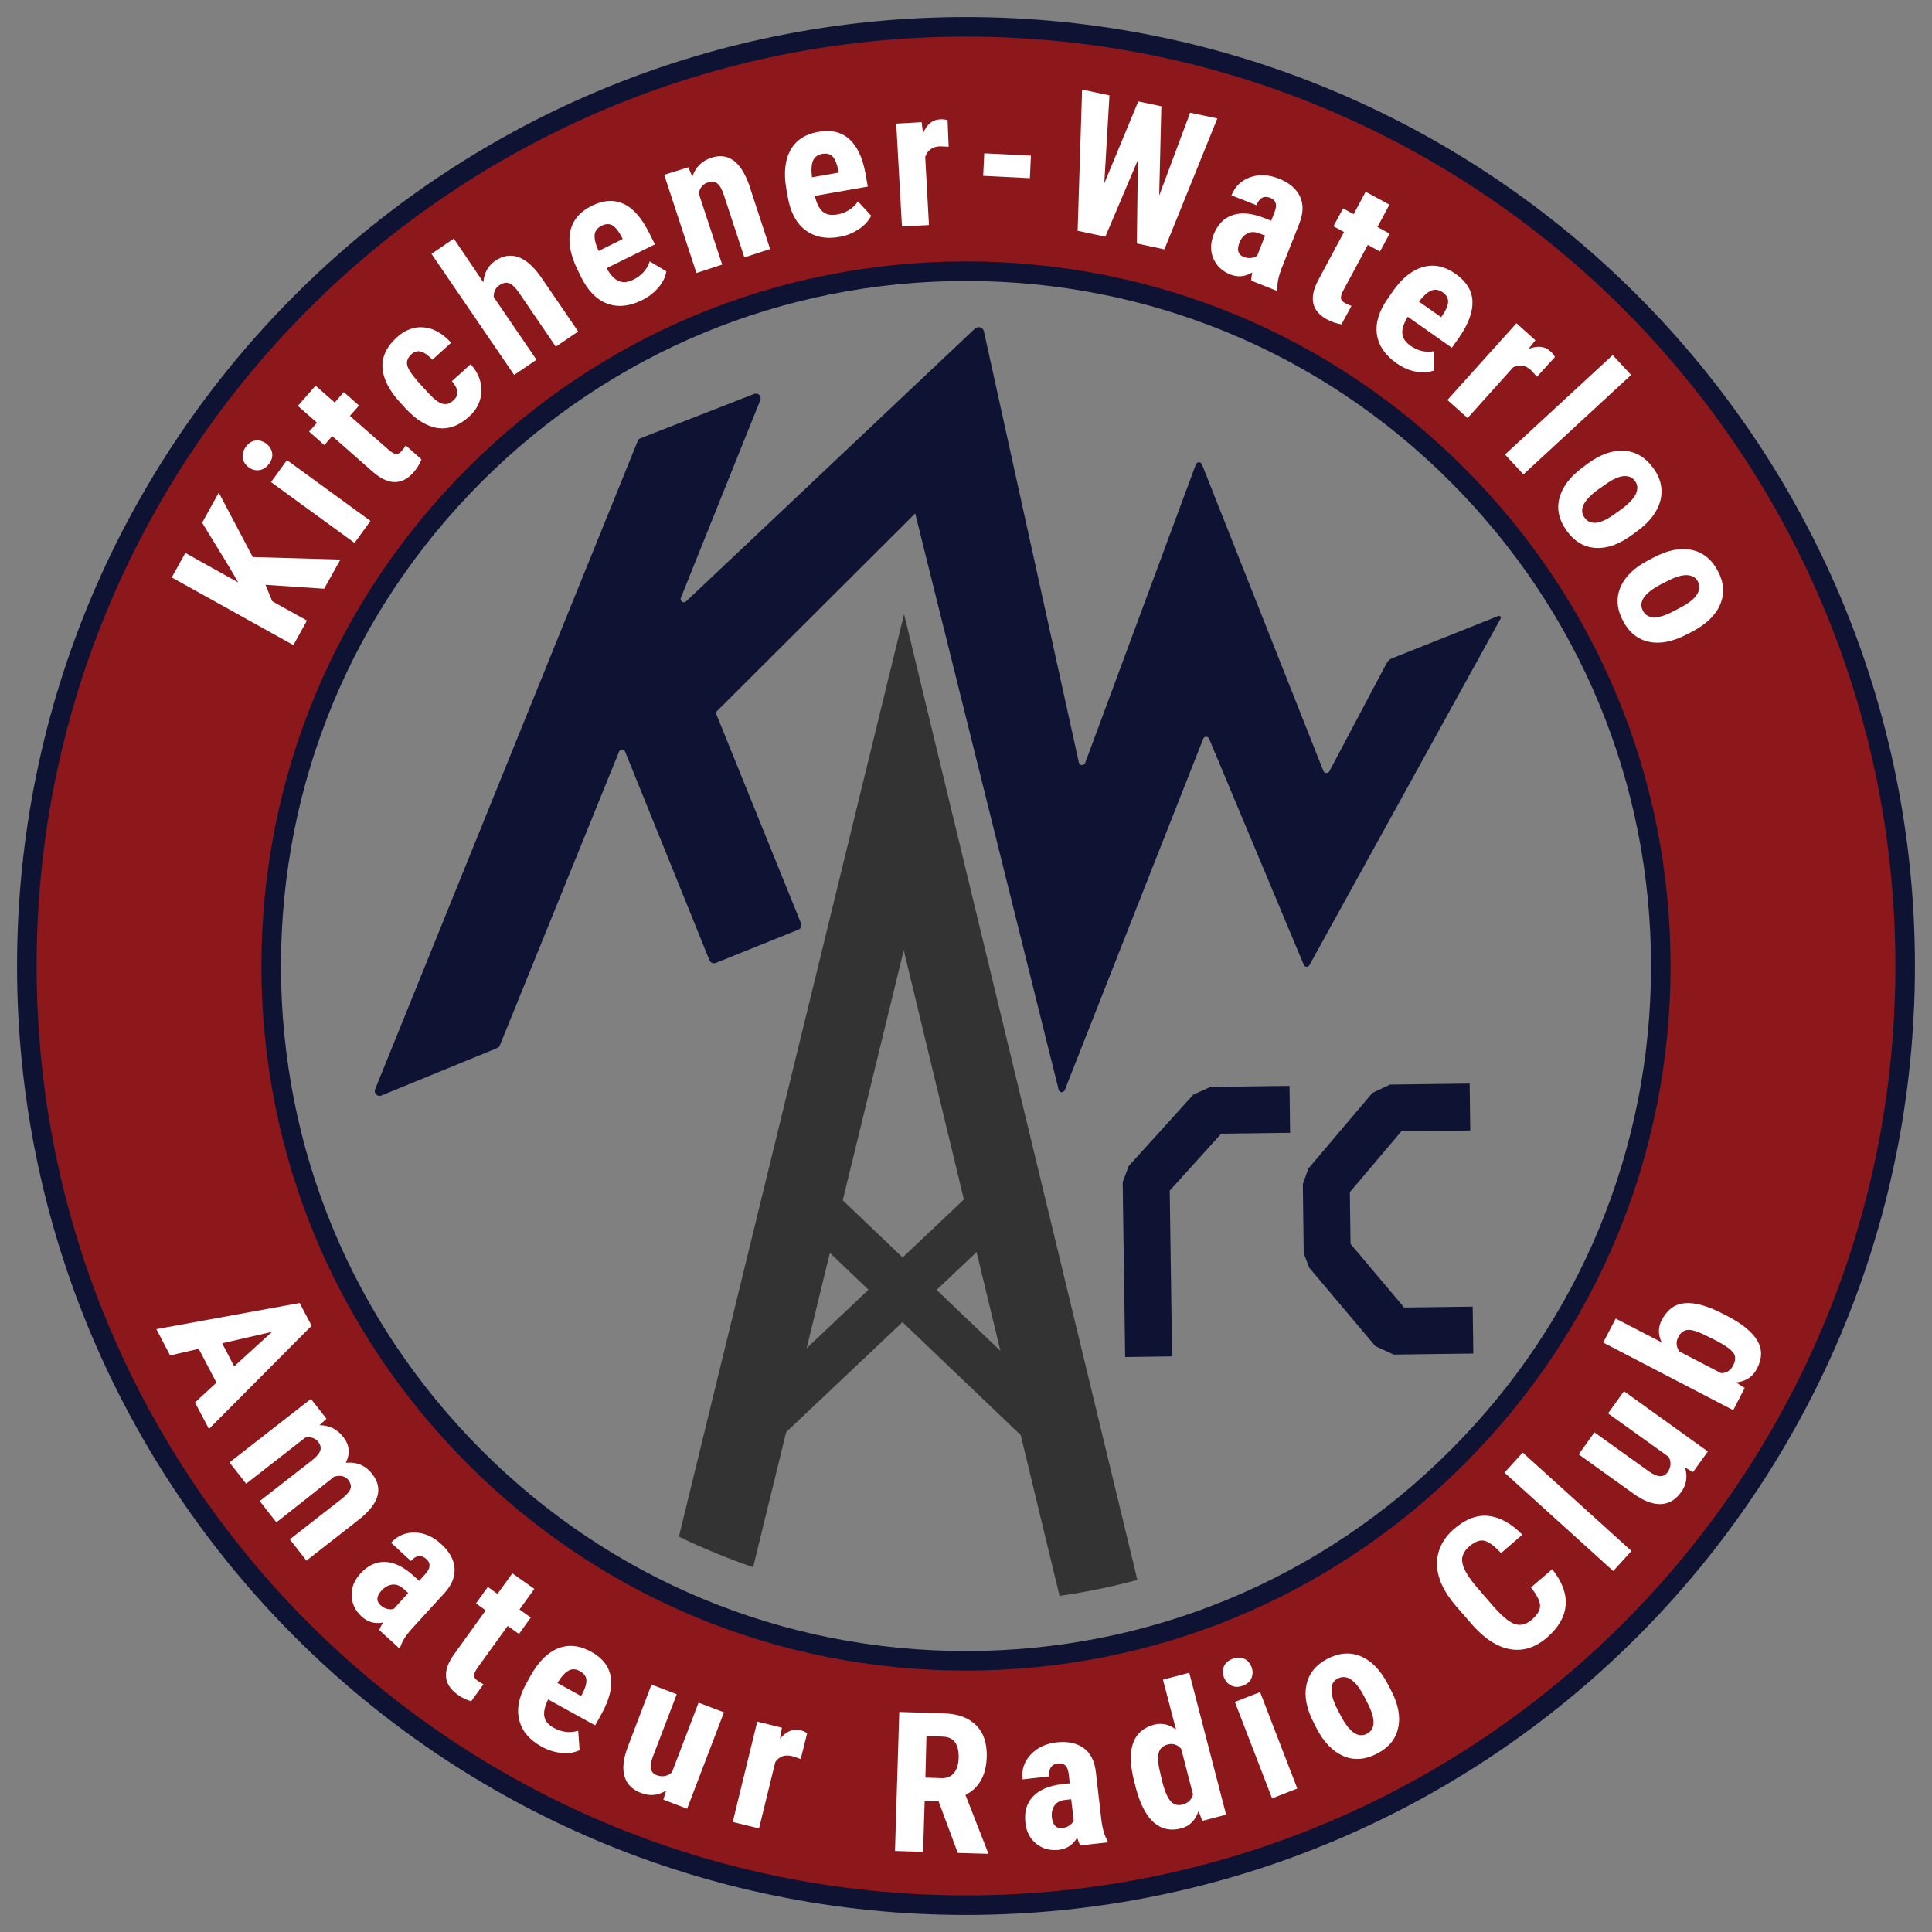 <?xml version="1.0" encoding="utf-8"?>
<!-- Generator: Adobe Illustrator 19.0.0, SVG Export Plug-In . SVG Version: 6.00 Build 0)  -->
<svg version="1.1" id="Layer_1" xmlns="http://www.w3.org/2000/svg" xmlns:xlink="http://www.w3.org/1999/xlink" x="0px" y="0px"
	 viewBox="0 0 1080 1080" style="enable-background:new 0 0 1080 1080;" xml:space="preserve">
<rect x="0" y="0" width="1080" height="1080" fill="#808080" stroke="none"/>
<path id="XMLID_113_" style="fill:#8D181B;stroke:#0E1334;stroke-width:10.928;stroke-linecap:round;stroke-miterlimit:10;" d="
	M540,15c-289.9,0-525,235-525,525s235,525,525,525s525-235,525-525S829.9,15,540,15z M814.6,814.6C741.3,888,643.7,928.4,540,928.4
	S338.7,888,265.4,814.6S151.6,643.7,151.6,540S192,338.7,265.4,265.4S436.3,151.6,540,151.6S741.3,192,814.6,265.4
	S928.4,436.3,928.4,540S888,741.3,814.6,814.6z"/>
<g id="XMLID_106_">
	<path id="XMLID_25_" style="fill:#FFFFFF;" d="M148.4,326.9l3.8,9.2l19.4,10.8l-7.6,13.7L96,322.8l7.6-13.7l29.6,16.5l-4.9-8.4
		l-15.3-25l9.3-16.8l19,36l49,1.4l-9.1,16.3L148.4,326.9z"/>
	<path id="XMLID_46_" style="fill:#FFFFFF;" d="M139,261.2c-1.9-1.4-3-3.1-3.3-5.2s0.2-4.1,1.7-6.2c1.5-2,3.2-3.2,5.3-3.5
		c2.1-0.3,4.1,0.2,6,1.6c1.9,1.4,3,3.1,3.4,5.2c0.4,2.1-0.2,4.2-1.7,6.2c-1.5,2-3.3,3.2-5.4,3.5C142.8,263.1,140.9,262.6,139,261.2z
		 M207.1,291.2l-8.9,12.3l-46.7-34l8.9-12.3L207.1,291.2z"/>
	<path id="XMLID_49_" style="fill:#FFFFFF;" d="M176.4,215.6l10.7,9.4l5.1-5.8l8.5,7.5l-5.1,5.8l21.6,18.9c1.7,1.5,3.1,2.3,4.2,2.4
		c1.1,0.1,2.2-0.5,3.3-1.9c1-1.1,1.7-2.1,2.1-2.9l8.8,7.8c-1,2.6-2.4,5-4.4,7.2c-6.4,7.3-13.9,7.3-22.4,0.1l-23.1-20.3l-4.4,5
		l-8.5-7.5l4.4-5l-10.7-9.4L176.4,215.6z"/>
	<path id="XMLID_51_" style="fill:#FFFFFF;" d="M253.4,223.9c3.2-2.9,3-6.5-0.8-10.8l10.5-9.5c4.2,4.7,6.2,9.8,6,15.2
		c-0.2,5.4-2.5,10.2-7,14.2c-5.5,5-11.3,7.1-17.3,6.3c-6-0.8-12.1-4.5-18.2-11.1l-3.1-3.4c-6.1-6.7-9.3-13.1-9.7-19.3
		c-0.3-6.1,2.3-11.7,7.9-16.8c4.7-4.3,9.8-6.2,15.1-5.7c5.4,0.4,10.5,3.3,15.4,8.6l-10.5,9.5c-2.2-2.4-4.3-3.9-6.2-4.5
		c-1.9-0.6-3.8-0.1-5.6,1.5c-1.9,1.8-2.7,3.7-2.3,5.9c0.4,2.1,2.4,5.2,6,9.3l3.9,4.3c3.2,3.5,5.5,5.8,7.1,6.8
		c1.6,1.1,3.1,1.6,4.5,1.5C250.6,225.9,252,225.2,253.4,223.9z"/>
	<path id="XMLID_53_" style="fill:#FFFFFF;" d="M270.2,157.8c0.4-5.2,2.6-9.2,6.5-11.9c4.3-3,8.7-3.7,13-2.2
		c4.3,1.5,8.6,5.3,12.8,11.3l20.7,30.3l-12.5,8.5l-20.6-30.2c-1.9-2.8-3.7-4.5-5.4-5.2c-1.7-0.7-3.5-0.3-5.5,1
		c-2.3,1.5-3.3,3.8-3.2,6.7l23.9,35l-12.5,8.5l-46.2-67.7l12.5-8.5L270.2,157.8z"/>
	<path id="XMLID_55_" style="fill:#FFFFFF;" d="M358.7,167.9c-7,3.4-13.4,4-19.3,1.8c-5.9-2.2-10.8-7.2-14.6-14.9l-2-4.1
		c-4-8.2-5.3-15.4-4-21.5c1.4-6.2,5.4-10.9,12.1-14.2c6.5-3.2,12.4-3.5,17.8-1s10,7.9,14.1,16l3.3,6.6l-27,13.3
		c2.1,3.8,4.3,6.1,6.7,7.2c2.4,1,5.1,0.8,8.3-0.8c4.5-2.2,7.6-5.6,9.1-10.2l9.3,5.6c-0.5,3.1-2,6.2-4.5,9.1
		C365.5,163.7,362.4,166.1,358.7,167.9z M334.6,140.3l13.5-6.7l-0.6-1.2c-1.6-3.1-3.3-5.2-5-6.3c-1.7-1.1-3.8-1.1-6.2,0.1
		c-2.4,1.2-3.7,2.9-3.9,5.1C332.2,133.4,332.9,136.5,334.6,140.3z"/>
	<path id="XMLID_58_" style="fill:#FFFFFF;" d="M384.8,93.5l2.2,5.3c1.8-5.4,5.4-8.9,10.6-10.6c9.4-3.1,16.4,1.9,21.1,15l11.8,36
		l-14.4,4.7l-11.5-35c-1-3.1-2.2-5.2-3.6-6.3c-1.4-1.1-3.3-1.3-5.6-0.5c-2.6,0.9-4.2,2.9-4.8,6l13.1,39.8l-14.4,4.7l-18-54.9
		L384.8,93.5z"/>
	<path id="XMLID_60_" style="fill:#FFFFFF;" d="M469.4,132.4c-7.6,1.4-14,0.1-19.1-3.7c-5.1-3.8-8.4-9.9-9.9-18.4l-0.8-4.5
		c-1.6-9-0.8-16.2,2.2-21.8c3.1-5.6,8.3-9,15.6-10.3c7.1-1.3,12.9,0.1,17.3,4c4.4,3.9,7.5,10.4,9.1,19.3l1.3,7.3l-29.6,5.2
		c1,4.2,2.4,7.1,4.4,8.8c2,1.7,4.7,2.2,8.1,1.6c5-0.9,8.8-3.3,11.6-7.3l7.4,8c-1.4,2.8-3.7,5.4-6.9,7.5S473.5,131.7,469.4,132.4z
		 M453.9,99.1l14.9-2.6l-0.2-1.4c-0.7-3.4-1.7-5.9-3-7.4c-1.4-1.6-3.3-2.1-5.9-1.7c-2.6,0.5-4.3,1.7-5.2,3.8
		C453.6,91.9,453.4,95,453.9,99.1z"/>
	<path id="XMLID_63_" style="fill:#FFFFFF;" d="M530.3,82l-5-0.2c-4.1,0.2-6.8,2.2-8.1,5.9l2.1,38.1l-15.1,0.8L501,69.1l14.2-0.8
		l0.8,6.2c2.1-5,5.3-7.6,9.5-7.8c1.7-0.1,3.1,0.1,4.2,0.5L530.3,82z"/>
	<path id="XMLID_65_" style="fill:#FFFFFF;" d="M575.7,99.6l-26.1-1.3l0.6-12.6l26.1,1.3L575.7,99.6z"/>
	<path id="XMLID_67_" style="fill:#FFFFFF;" d="M648,109.3l17.3-46.3l15.2,3.2l-29.6,73.2l-15.4-3.3l0.6-46.7l-18.2,42.9l-15.5-3.3
		l2.5-78.9l15.3,3.2l-2.9,49.2l19-45.8l12.9,2.7L648,109.3z"/>
	<path id="XMLID_69_" style="fill:#FFFFFF;" d="M699.5,156.9c-0.1-1,0.1-2.5,0.5-4.6c-3.9,2.4-8,2.8-12.3,1.1
		c-4.5-1.8-7.6-4.7-9.4-8.9c-1.8-4.1-1.7-8.6,0.1-13.3c2.2-5.6,5.7-9.3,10.5-10.9c4.8-1.7,10.6-1.2,17.4,1.4l4.3,1.7l1.7-4.3
		c1-2.4,1.2-4.3,0.8-5.6c-0.4-1.3-1.4-2.3-3-2.9c-3.5-1.4-6.1,0-7.7,4.1l-14-5.5c2-5,5.4-8.3,10.4-10.1c5-1.8,10.3-1.5,16,0.7
		c5.9,2.3,9.8,5.7,11.9,10c2,4.3,1.9,9.3-0.3,15l-10,25.3c-1.8,4.7-2.5,8.5-2.3,11.7l-0.3,0.8L699.5,156.9z M695.2,143.6
		c1.6,0.6,3,0.8,4.3,0.6c1.3-0.2,2.4-0.6,3.3-1.3l4.4-11.2l-3.4-1.3c-2.4-0.9-4.6-0.9-6.5,0.1c-2,1-3.5,2.7-4.5,5.3
		C691.3,139.8,692.1,142.4,695.2,143.6z"/>
	<path id="XMLID_72_" style="fill:#FFFFFF;" d="M776.7,114.4l-6.7,12.5l6.8,3.7l-5.4,10l-6.8-3.7l-13.6,25.3c-1.1,2-1.5,3.5-1.4,4.6
		c0.1,1,1,2,2.6,2.8c1.3,0.7,2.4,1.1,3.3,1.4l-5.6,10.3c-2.7-0.4-5.4-1.3-8-2.7c-8.6-4.6-10.3-11.9-5.1-21.8l14.5-27.1l-5.9-3.2
		l5.4-10l5.9,3.2l6.7-12.5L776.7,114.4z"/>
	<path id="XMLID_74_" style="fill:#FFFFFF;" d="M780.6,203c-6.3-4.5-10-9.8-10.9-16.1c-0.9-6.3,1.1-12.9,6.1-20l2.6-3.8
		c5.2-7.5,10.9-12.1,17-13.8c6.1-1.8,12.2-0.5,18.3,3.8c5.9,4.2,9.1,9.2,9.4,15.1c0.3,5.9-2.1,12.6-7.2,20.1l-4.3,6.1l-24.6-17.3
		c-2.3,3.6-3.3,6.7-3.1,9.3c0.2,2.6,1.8,4.9,4.6,6.9c4.1,2.9,8.6,3.9,13.3,3l-0.4,10.9c-3,1-6.4,1.2-10.2,0.5
		C787.6,207,784,205.4,780.6,203z M793.2,168.6l12.4,8.7l0.8-1.1c1.9-2.9,3-5.3,3.1-7.4c0.1-2.1-0.9-3.9-3-5.4
		c-2.2-1.5-4.3-1.8-6.3-1C798.1,163.2,795.8,165.3,793.2,168.6z"/>
	<path id="XMLID_77_" style="fill:#FFFFFF;" d="M859.2,210.6l-3.4-3.7c-3.1-2.8-6.4-3.3-9.9-1.6l-25.5,28.4l-11.3-10.1l38.6-42.9
		l10.6,9.5l-3.9,4.9c5-2,9.1-1.6,12.2,1.2c1.3,1.1,2.1,2.2,2.6,3.3L859.2,210.6z"/>
	<path id="XMLID_79_" style="fill:#FFFFFF;" d="M851.6,265.2l-10.3-11.1l60.2-55.6l10.3,11.1L851.6,265.2z"/>
	<path id="XMLID_81_" style="fill:#FFFFFF;" d="M887.5,259.2c7.1-5.2,13.8-7.6,20.3-7.2c6.5,0.4,11.8,3.5,16.2,9.4
		c4.4,5.9,5.7,12,4.2,18.3c-1.6,6.3-5.9,12-13,17.2l-3,2.2c-7.1,5.2-13.8,7.6-20.2,7.2c-6.4-0.4-11.8-3.5-16.1-9.5
		c-4.4-6-5.8-12.1-4.2-18.3c1.6-6.2,5.9-12,13-17.2L887.5,259.2z M893.4,273.6c-8.3,6.1-10.9,11.4-7.6,15.8c3,4.1,8.1,3.8,15.3-1
		l5.2-3.7c4.2-3.1,7-6,8.2-8.7c1.2-2.7,1-5.1-0.6-7.2c-1.5-2.1-3.7-2.9-6.6-2.6c-2.9,0.3-6.5,2.1-10.7,5.2L893.4,273.6z"/>
	<path id="XMLID_84_" style="fill:#FFFFFF;" d="M924.5,311.6c7.7-4.1,14.8-5.5,21.1-4.2c6.3,1.3,11.2,5.2,14.6,11.6
		c3.5,6.5,3.9,12.7,1.5,18.7c-2.5,6-7.6,11-15.4,15.2l-3.3,1.7c-7.8,4.1-14.8,5.5-21.1,4.2c-6.3-1.3-11.2-5.2-14.6-11.7
		c-3.5-6.5-4-12.8-1.5-18.7c2.5-6,7.6-11,15.4-15.1L924.5,311.6z M928.2,326.8c-9.1,4.8-12.4,9.7-9.8,14.6c2.4,4.5,7.5,4.9,15.3,1.2
		l5.6-2.9c4.7-2.5,7.8-4.9,9.3-7.4c1.6-2.5,1.7-4.9,0.5-7.3c-1.2-2.3-3.3-3.4-6.2-3.5c-2.9-0.1-6.7,1.1-11.4,3.6L928.2,326.8z"/>
</g>
<g id="XMLID_104_">
	<path id="XMLID_2_" style="fill:#FFFFFF;" d="M121,772.9l-9.9-18.9l-16,3.7l-7.7-14.7l80.1-14.6l6.7,12.7l-57.4,57.7l-7.8-14.8
		L121,772.9z M124.2,750.9l6.7,12.9l21.2-19.3L124.2,750.9z"/>
	<path id="XMLID_5_" style="fill:#FFFFFF;" d="M182.5,793.1l-3.9,3.6c5.4,0,9.9,2.2,13.3,6.6c3.5,4.5,4,9.3,1.4,14.4
		c6.1-0.6,11.1,1.5,14.8,6.3c6.2,8,3.9,16.3-7,25.1l-29.8,23.3l-9.3-11.9l29.1-22.7c2.6-2.1,4.2-3.9,4.8-5.5c0.6-1.6,0.1-3.3-1.2-5
		c-1.7-2.2-4.4-2.8-8-1.8l-1.4,1.2L154.5,851l-9.3-11.9l29-22.6c2.6-2,4.2-3.9,4.8-5.5c0.6-1.6,0.2-3.3-1.2-5.1
		c-1.6-2-4-2.8-7.1-2.3l-33.1,25.8l-9.3-11.9l45.5-35.5L182.5,793.1z"/>
	<path id="XMLID_7_" style="fill:#FFFFFF;" d="M212,911.2c0.3-0.9,1-2.3,2.1-4.2c-4.5,0.9-8.4-0.2-11.9-3.3
		c-3.6-3.3-5.5-7.2-5.6-11.7c-0.2-4.5,1.4-8.6,4.9-12.4c4.1-4.5,8.7-6.6,13.7-6.5c5.1,0.2,10.3,2.7,15.7,7.5l3.4,3.1l3.1-3.4
		c1.8-1.9,2.7-3.6,2.7-5c0.1-1.4-0.5-2.7-1.8-3.8c-2.8-2.5-5.7-2.2-8.6,1.1l-11.1-10.2c3.6-3.9,8-5.8,13.3-5.7
		c5.3,0.1,10.2,2.3,14.7,6.4c4.7,4.3,7.2,8.8,7.5,13.6c0.3,4.8-1.6,9.4-5.7,13.9l-18.3,20c-3.3,3.7-5.4,7.1-6.3,10.1l-0.6,0.7
		L212,911.2z M212.7,897.3c1.2,1.1,2.5,1.8,3.8,2.1s2.5,0.3,3.6,0l8.1-8.9l-2.7-2.4c-1.9-1.7-3.9-2.5-6.1-2.3
		c-2.2,0.2-4.2,1.3-6.1,3.3C210.4,892.3,210.2,895,212.7,897.3z"/>
	<path id="XMLID_10_" style="fill:#FFFFFF;" d="M298.7,888.2l-8.3,11.5l6.3,4.5l-6.6,9.2l-6.3-4.5l-16.8,23.3c-1.3,1.9-2,3.3-2,4.4
		c0,1.1,0.7,2.1,2.2,3.1c1.2,0.9,2.2,1.4,3.1,1.8l-6.9,9.5c-2.6-0.7-5.2-1.9-7.6-3.7c-7.9-5.7-8.6-13.1-2.2-22.2l17.9-24.9l-5.4-3.9
		l6.6-9.2l5.4,3.9l8.3-11.5L298.7,888.2z"/>
	<path id="XMLID_12_" style="fill:#FFFFFF;" d="M302.8,976.4c-6.8-3.7-11-8.7-12.5-14.8c-1.6-6.1-0.3-13,3.9-20.5l2.2-4
		c4.4-8,9.5-13.2,15.4-15.6c5.9-2.4,12.1-1.8,18.6,1.8c6.4,3.5,10,8.2,11,14c1,5.8-0.7,12.7-5.1,20.7l-3.6,6.5l-26.3-14.5
		c-1.9,3.9-2.6,7.1-2.1,9.6c0.5,2.5,2.3,4.7,5.3,6.3c4.4,2.4,8.9,3,13.6,1.6l0.8,10.9c-2.9,1.3-6.2,1.9-10.1,1.5
		S306.4,978.4,302.8,976.4z M311.6,940.8l13.2,7.3l0.7-1.2c1.6-3.1,2.4-5.6,2.3-7.7s-1.3-3.7-3.6-5c-2.3-1.3-4.4-1.4-6.4-0.3
		C315.9,934.9,313.8,937.2,311.6,940.8z"/>
	<path id="XMLID_15_" style="fill:#FFFFFF;" d="M372.4,1000.9c-4.4,2.8-9.1,3.3-14,1.4c-5-1.9-8.1-5-9.3-9.4
		c-1.3-4.4-0.6-9.8,1.8-16.3l13.3-34.9l14.1,5.4l-13.5,35.3c-1.9,5.3-1.2,8.6,2.2,9.9c3.2,1.2,6.1,0.7,8.6-1.5l14.9-39l14.2,5.4
		l-20.6,53.9l-13.3-5.1L372.4,1000.9z"/>
	<path id="XMLID_17_" style="fill:#FFFFFF;" d="M447.6,983.3l-4.8-1.6c-4-1-7.2,0.1-9.4,3.3l-9.1,37.1l-14.7-3.6l13.7-56.1l13.8,3.4
		l-1.1,6.2c3.5-4.2,7.3-5.7,11.3-4.8c1.7,0.4,3,1,3.9,1.7L447.6,983.3z"/>
	<path id="XMLID_19_" style="fill:#FFFFFF;" d="M524.7,1007l-7.8-0.2l-0.9,28.4l-15.7-0.5l2.4-77.7l25,0.8c7.9,0.2,13.9,2.5,18,6.7
		c4.2,4.2,6.1,10.1,5.9,17.6c-0.3,10.3-4.3,17.4-11.9,21.3l12.6,32.2l0,0.7l-16.9-0.5L524.7,1007z M517.3,993.7l8.9,0.3
		c3.1,0.1,5.5-0.9,7.1-2.9c1.6-2,2.5-4.8,2.6-8.3c0.2-7.8-2.7-11.8-8.8-12l-9.2-0.3L517.3,993.7z"/>
	<path id="XMLID_22_" style="fill:#FFFFFF;" d="M603.9,1031.6c-0.5-0.8-1.1-2.3-1.8-4.3c-2.3,4-5.7,6.2-10.3,6.8
		c-4.8,0.5-9-0.6-12.5-3.4c-3.5-2.8-5.6-6.8-6.1-11.8c-0.7-6,0.7-10.9,4.2-14.6c3.5-3.7,8.8-6,16-6.9l4.6-0.5l-0.5-4.6
		c-0.3-2.6-0.9-4.4-1.9-5.3c-1-1-2.4-1.3-4.1-1.2c-3.7,0.4-5.4,2.8-4.9,7.2l-15,1.7c-0.6-5.3,0.9-9.9,4.5-13.8
		c3.6-3.9,8.4-6.2,14.5-6.9c6.3-0.7,11.3,0.4,15.2,3.2s6.1,7.4,6.8,13.4l3.1,27c0.6,4.9,1.8,8.7,3.4,11.4l0.1,0.9L603.9,1031.6z
		 M593.8,1021.9c1.7-0.2,3-0.7,4.1-1.5c1.1-0.8,1.9-1.7,2.3-2.7l-1.4-11.9l-3.6,0.4c-2.5,0.3-4.5,1.3-5.7,3.1
		c-1.3,1.8-1.8,4-1.5,6.8C588.6,1020.3,590.5,1022.3,593.8,1021.9z"/>
	<path id="XMLID_26_" style="fill:#FFFFFF;" d="M634.1,996.1c-2.4-9.2-2.6-16.4-0.7-21.7c1.9-5.3,5.8-8.7,11.8-10.3
		c4.3-1.1,8.4-0.2,12.2,2.8l-7.3-28l14.7-3.8l20.6,79.3l-13.3,3.5l-2.1-5.5c-1.8,5.3-5.1,8.5-9.8,9.7c-5.9,1.5-10.9,0.4-15.1-3.2
		c-4.2-3.7-7.5-9.8-9.9-18.5L634.1,996.1z M649.7,995.9c1.4,5.5,3,9.2,4.8,11.1c1.7,1.9,4,2.5,6.8,1.7c2.9-0.8,4.7-2.6,5.6-5.6
		l-6.6-25.5c-2.2-2.4-4.7-3.2-7.6-2.4c-2.7,0.7-4.4,2.3-5,4.8c-0.7,2.5-0.3,6.5,1.1,12.1L649.7,995.9z"/>
	<path id="XMLID_30_" style="fill:#FFFFFF;" d="M684.2,937.7c-0.8-2.2-0.8-4.3,0-6.2s2.4-3.3,4.8-4.2c2.3-0.9,4.5-0.9,6.4-0.1
		s3.3,2.4,4.2,4.6c0.8,2.2,0.8,4.2,0,6.2c-0.8,2-2.4,3.4-4.8,4.3c-2.4,0.9-4.5,0.9-6.4,0C686.5,941.4,685.1,939.9,684.2,937.7z
		 M725.2,999.8l-14.1,5.5l-20.8-53.9l14.1-5.5L725.2,999.8z"/>
	<path id="XMLID_33_" style="fill:#FFFFFF;" d="M734.4,963c-4.1-7.8-5.4-14.8-4.1-21.1c1.3-6.3,5.2-11.2,11.7-14.6
		c6.5-3.4,12.8-3.9,18.7-1.4c6,2.5,11,7.7,15.1,15.5l1.7,3.3c4.1,7.8,5.5,14.8,4.1,21.1c-1.3,6.3-5.3,11.1-11.8,14.5
		c-6.6,3.4-12.8,3.9-18.7,1.4c-5.9-2.5-11-7.6-15.1-15.5L734.4,963z M749.6,959.3c4.8,9.1,9.6,12.4,14.5,9.9
		c4.5-2.4,4.9-7.4,1.3-15.3l-2.9-5.7c-2.4-4.7-4.9-7.8-7.4-9.4c-2.5-1.6-4.9-1.7-7.3-0.5c-2.3,1.2-3.5,3.2-3.5,6.2
		c-0.1,2.9,1.1,6.7,3.5,11.4L749.6,959.3z"/>
	<path id="XMLID_36_" style="fill:#FFFFFF;" d="M867.7,877.2c5.5,6.9,8,13.6,7.5,20.1c-0.5,6.4-3.9,12.4-10.2,17.9
		c-6.6,5.8-13.6,8-20.9,6.7c-7.3-1.3-14.5-6-21.5-14.1l-8.6-9.9c-7-8.1-10.6-15.9-10.7-23.4c-0.1-7.5,3-14.1,9.5-19.8
		c6.4-5.5,12.8-8,19.2-7.3c6.4,0.7,12.8,4.2,19,10.5l-11.9,10.3c-3.7-4-6.8-6.3-9.3-6.9c-2.5-0.6-5.4,0.5-8.5,3.2
		c-3.2,2.8-4.5,5.8-3.8,9.2c0.6,3.4,3.1,7.6,7.4,12.8l9.6,11.1c5.1,5.8,9.2,9.3,12.4,10.3c3.2,1,6.4,0.2,9.5-2.6
		c3.1-2.7,4.6-5.3,4.5-7.9c-0.1-2.5-1.8-5.9-5.1-10L867.7,877.2z"/>
	<path id="XMLID_38_" style="fill:#FFFFFF;" d="M912,867l-10.2,11.2l-60.8-55l10.2-11.2L912,867z"/>
	<path id="XMLID_40_" style="fill:#FFFFFF;" d="M941.9,820.3c1.6,5,0.9,9.7-2.2,13.9c-3.1,4.3-6.9,6.5-11.5,6.6
		c-4.6,0.1-9.7-1.9-15.3-6l-30.4-21.8l8.8-12.3l30.7,22c4.6,3.2,8,3.3,10.1,0.4c2-2.8,2.3-5.7,0.7-8.7l-33.9-24.3l8.9-12.4
		l46.9,33.7l-8.3,11.5L941.9,820.3z"/>
	<path id="XMLID_42_" style="fill:#FFFFFF;" d="M965.8,735.8c8.3,4.3,13.8,8.9,16.6,13.7s2.7,10.1-0.3,15.7c-2.3,4.5-6.2,7-11.6,7.6
		l4.8,3.1l-6.4,12.4l-72.7-37.8l7-13.4l25.7,13.3c-2.1-4.3-2.1-8.5,0.1-12.6c3-5.7,7.2-8.8,12.7-9.3c5.5-0.5,12.2,1.3,20.2,5.3
		L965.8,735.8z M955.5,747.5c-5.4-2.8-9.3-4.2-11.7-4.1c-2.4,0.1-4.3,1.4-5.6,4c-1.5,2.8-1.2,5.5,0.6,8.1l23.3,12.1
		c3,0,5.3-1.4,6.8-4.4c1.3-2.6,1.4-4.8,0.3-6.6s-4.1-4.1-8.9-6.7L955.5,747.5z"/>
</g>
<path id="XMLID_268_" style="fill:#333333;" d="M635.8,883.2c-14.2,3.8-28.7,6.8-43.5,8.9l-18-74.5l-31.1-129l-38-157.4l-38.5,157.8
	l-30.9,126.6v0L421,876.1c-14.2-4.9-28.1-10.6-41.5-17.1l125.9-515.7L635.8,883.2z"/>
<line id="XMLID_267_" style="fill:none;stroke:#333333;stroke-width:26.228;stroke-linecap:round;stroke-miterlimit:10;" x1="590.7" y1="803.3" x2="448.9" y2="667.9"/>
<line id="XMLID_266_" style="fill:none;stroke:#333333;stroke-width:26.228;stroke-linecap:round;stroke-miterlimit:10;" x1="412.2" y1="808.3" x2="560.7" y2="667.9"/>
<g id="XMLID_263_">
	<g id="XMLID_264_">
		<path id="XMLID_265_" style="fill:#0E1334;" d="M838.9,345.7c-35.6,64.6-71.3,129.2-106.9,193.8c-0.7,1.3-2.7,1.2-3.2-0.2
			l-52.9-126.3c-0.6-1.5-2.8-1.5-3.3,0l-77.4,196.4c-0.6,1.6-3,1.5-3.4-0.2L511.6,287L400.9,397.4c-0.5,0.5-0.7,1.3-0.4,2
			l47.3,116.8c0.6,1.4-0.1,2.9-1.5,3.5l-46.2,18.6c-1.4,0.5-2.9-0.1-3.5-1.5l-47.2-116.7c-0.6-1.5-2.7-1.5-3.3,0l-66.7,164.3
			c-0.3,0.7-0.8,1.2-1.5,1.5l-64.7,26.5c-2.2,0.9-4.4-1.3-3.5-3.5l146.8-362.4c0.3-0.7,0.8-1.2,1.5-1.5l63.6-24.8
			c2.2-0.8,4.3,1.3,3.4,3.5l-44.4,110.5c-0.7,1.8,1.5,3.3,2.9,2l161.5-152.5c1.7-1.6,4.5-0.7,5,1.5l53.1,241.1
			c0.4,1.8,2.8,1.9,3.5,0.2l61.9-166.9c0.6-1.6,2.8-1.6,3.4,0l67.9,171.4c0.6,1.4,2.6,1.5,3.3,0.2c10.7-20.2,21.4-40.4,32.1-60.6
			c0.6-1.1,1.6-2,2.7-2.5c19.9-7.9,39.8-15.8,59.7-23.8C838.5,344,839.3,344.9,838.9,345.7z"/>
	</g>
</g>
<polyline id="XMLID_262_" style="fill:none;stroke:#0E1334;stroke-width:26.228;stroke-linecap:square;stroke-linejoin:bevel;stroke-miterlimit:10;" points="
	641.9,745.3 640.7,660.6 676.8,620.7 707.9,620.3 "/>
<path id="XMLID_163_" style="fill:none;stroke:#0E1334;stroke-width:26.228;stroke-linecap:square;stroke-linejoin:bevel;stroke-miterlimit:10;" d="
	M810.3,743.7l-31.4,0.4l-37-43.9c-0.1-3.8,0,0.1,0,0.1l-0.5-38.6l35.8-42.3l31.4-0.4"/>
<path id="XMLID_162_" style="fill:none;stroke:#0F1434;stroke-width:1.093;stroke-miterlimit:10;" d="M601.7,158.1"/>
<path id="XMLID_161_" style="fill:none;stroke:#0F1434;stroke-width:1.093;stroke-miterlimit:10;" d="M310.5,262.4"/>
</svg>
